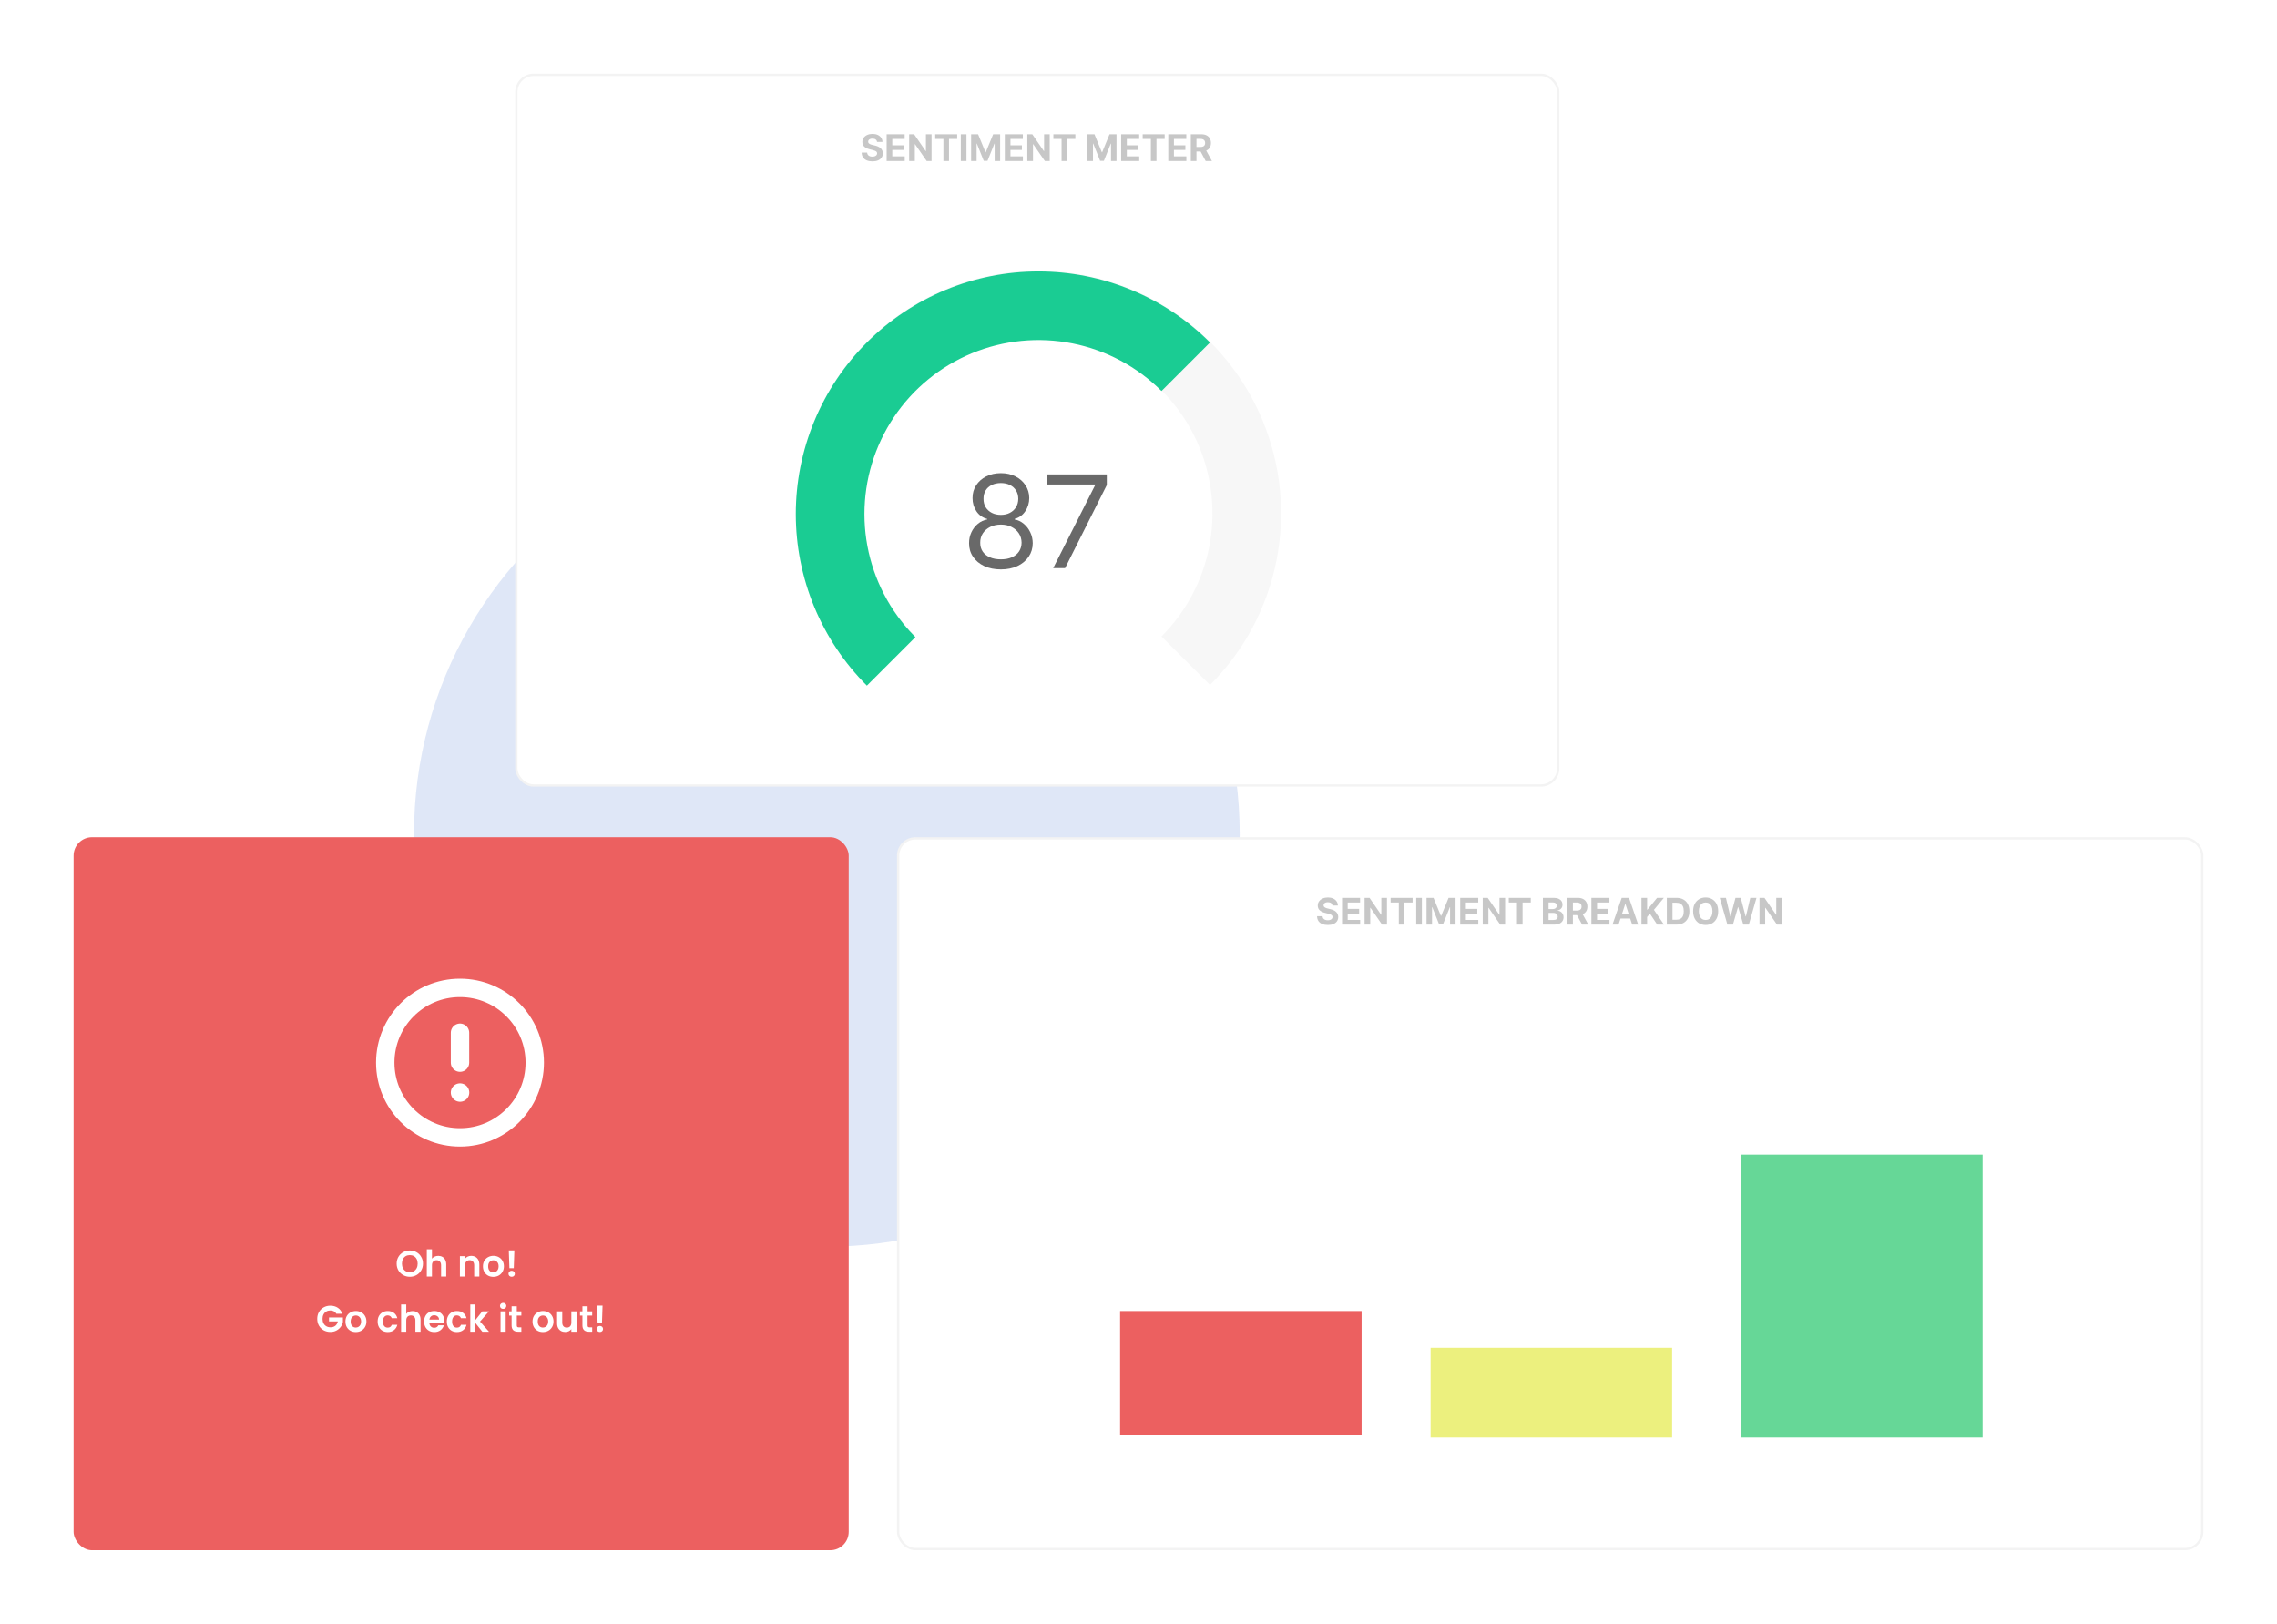 <svg width="990" height="706" viewBox="0 0 990 706" fill="none" xmlns="http://www.w3.org/2000/svg">
<g filter="url(#filter0_f_731_907)">
<circle cx="359.5" cy="362.5" r="179.5" fill="#618ADB" fill-opacity="0.2"/>
</g>
<g filter="url(#filter1_d_731_907)">
<rect x="390.5" y="360.5" width="567" height="309" rx="7.5" fill="white" stroke="#F3F3F3"/>
<path d="M579.324 389.71C579.278 389.252 579.083 388.896 578.739 388.642C578.394 388.388 577.926 388.261 577.335 388.261C576.934 388.261 576.595 388.318 576.318 388.432C576.042 388.542 575.83 388.695 575.682 388.892C575.538 389.089 575.466 389.312 575.466 389.562C575.458 389.771 575.502 389.953 575.597 390.108C575.695 390.263 575.83 390.398 576 390.511C576.17 390.621 576.367 390.718 576.591 390.801C576.814 390.881 577.053 390.949 577.307 391.006L578.352 391.256C578.86 391.369 579.326 391.521 579.75 391.71C580.174 391.9 580.542 392.133 580.852 392.409C581.163 392.686 581.403 393.011 581.574 393.386C581.748 393.761 581.837 394.191 581.841 394.676C581.837 395.388 581.655 396.006 581.295 396.528C580.939 397.047 580.424 397.451 579.75 397.739C579.08 398.023 578.271 398.165 577.324 398.165C576.384 398.165 575.566 398.021 574.869 397.733C574.176 397.445 573.634 397.019 573.244 396.455C572.858 395.886 572.655 395.184 572.636 394.347H575.017C575.044 394.737 575.155 395.062 575.352 395.324C575.553 395.581 575.82 395.777 576.153 395.909C576.491 396.038 576.871 396.102 577.295 396.102C577.712 396.102 578.074 396.042 578.381 395.92C578.691 395.799 578.932 395.631 579.102 395.415C579.273 395.199 579.358 394.951 579.358 394.67C579.358 394.409 579.28 394.189 579.125 394.011C578.973 393.833 578.75 393.682 578.455 393.557C578.163 393.432 577.805 393.318 577.381 393.216L576.114 392.898C575.133 392.659 574.358 392.286 573.79 391.778C573.222 391.271 572.939 390.587 572.943 389.727C572.939 389.023 573.127 388.407 573.506 387.881C573.888 387.354 574.413 386.943 575.08 386.648C575.746 386.352 576.504 386.205 577.352 386.205C578.216 386.205 578.97 386.352 579.614 386.648C580.261 386.943 580.765 387.354 581.125 387.881C581.485 388.407 581.67 389.017 581.682 389.71H579.324ZM583.496 398V386.364H591.337V388.392H585.956V391.165H590.933V393.193H585.956V395.972H591.359V398H583.496ZM603.026 386.364V398H600.901L595.838 390.676H595.753V398H593.293V386.364H595.452L600.474 393.682H600.577V386.364H603.026ZM604.615 388.392V386.364H614.172V388.392H610.609V398H608.178V388.392H604.615ZM618.206 386.364V398H615.746V386.364H618.206ZM620.23 386.364H623.264L626.469 394.182H626.605L629.81 386.364H632.844V398H630.457V390.426H630.361L627.349 397.943H625.724L622.713 390.398H622.616V398H620.23V386.364ZM634.871 398V386.364H642.712V388.392H637.331V391.165H642.308V393.193H637.331V395.972H642.734V398H634.871ZM654.401 386.364V398H652.276L647.213 390.676H647.128V398H644.668V386.364H646.827L651.849 393.682H651.952V386.364H654.401ZM655.99 388.392V386.364H665.547V388.392H661.984V398H659.553V388.392H655.99ZM670.824 398V386.364H675.483C676.339 386.364 677.053 386.491 677.625 386.744C678.197 386.998 678.627 387.35 678.915 387.801C679.203 388.248 679.347 388.763 679.347 389.347C679.347 389.801 679.256 390.201 679.074 390.545C678.892 390.886 678.642 391.167 678.324 391.386C678.009 391.602 677.65 391.756 677.244 391.847V391.96C677.688 391.979 678.102 392.104 678.489 392.335C678.879 392.566 679.195 392.89 679.438 393.307C679.68 393.72 679.801 394.212 679.801 394.784C679.801 395.402 679.648 395.953 679.341 396.438C679.038 396.919 678.589 397.299 677.994 397.58C677.4 397.86 676.667 398 675.795 398H670.824ZM673.284 395.989H675.29C675.975 395.989 676.475 395.858 676.79 395.597C677.104 395.331 677.261 394.979 677.261 394.54C677.261 394.218 677.184 393.934 677.028 393.688C676.873 393.441 676.652 393.248 676.364 393.108C676.08 392.968 675.741 392.898 675.347 392.898H673.284V395.989ZM673.284 391.233H675.108C675.445 391.233 675.744 391.174 676.006 391.057C676.271 390.936 676.479 390.765 676.631 390.545C676.786 390.326 676.864 390.062 676.864 389.756C676.864 389.335 676.714 388.996 676.415 388.739C676.119 388.481 675.699 388.352 675.153 388.352H673.284V391.233ZM681.402 398V386.364H685.993C686.872 386.364 687.622 386.521 688.243 386.835C688.868 387.146 689.343 387.587 689.669 388.159C689.999 388.727 690.163 389.396 690.163 390.165C690.163 390.937 689.997 391.602 689.663 392.159C689.33 392.712 688.847 393.136 688.214 393.432C687.586 393.727 686.824 393.875 685.93 393.875H682.857V391.898H685.533C686.002 391.898 686.393 391.833 686.703 391.705C687.014 391.576 687.245 391.383 687.396 391.125C687.552 390.867 687.629 390.547 687.629 390.165C687.629 389.778 687.552 389.453 687.396 389.188C687.245 388.922 687.012 388.722 686.697 388.585C686.387 388.445 685.995 388.375 685.521 388.375H683.862V398H681.402ZM687.686 392.705L690.578 398H687.862L685.033 392.705H687.686ZM691.902 398V386.364H699.743V388.392H694.362V391.165H699.339V393.193H694.362V395.972H699.766V398H691.902ZM703.705 398H701.068L705.085 386.364H708.256L712.267 398H709.631L706.716 389.023H706.625L703.705 398ZM703.54 393.426H709.767V395.347H703.54V393.426ZM713.668 398V386.364H716.128V391.494H716.281L720.469 386.364H723.418L719.099 391.574L723.469 398H720.526L717.338 393.216L716.128 394.693V398H713.668ZM728.824 398H724.699V386.364H728.858C730.028 386.364 731.036 386.597 731.881 387.062C732.725 387.525 733.375 388.189 733.83 389.057C734.288 389.924 734.517 390.962 734.517 392.17C734.517 393.383 734.288 394.424 733.83 395.295C733.375 396.167 732.722 396.835 731.869 397.301C731.021 397.767 730.006 398 728.824 398ZM727.159 395.892H728.722C729.449 395.892 730.061 395.763 730.557 395.506C731.057 395.244 731.432 394.841 731.682 394.295C731.936 393.746 732.062 393.038 732.062 392.17C732.062 391.311 731.936 390.608 731.682 390.062C731.432 389.517 731.059 389.116 730.562 388.858C730.066 388.6 729.455 388.472 728.727 388.472H727.159V395.892ZM747.033 392.182C747.033 393.451 746.792 394.53 746.311 395.42C745.834 396.311 745.182 396.991 744.357 397.46C743.535 397.926 742.61 398.159 741.584 398.159C740.55 398.159 739.622 397.924 738.8 397.455C737.978 396.985 737.328 396.305 736.851 395.415C736.374 394.525 736.135 393.447 736.135 392.182C736.135 390.913 736.374 389.833 736.851 388.943C737.328 388.053 737.978 387.375 738.8 386.909C739.622 386.439 740.55 386.205 741.584 386.205C742.61 386.205 743.535 386.439 744.357 386.909C745.182 387.375 745.834 388.053 746.311 388.943C746.792 389.833 747.033 390.913 747.033 392.182ZM744.538 392.182C744.538 391.36 744.415 390.667 744.169 390.102C743.927 389.538 743.584 389.11 743.141 388.818C742.697 388.527 742.179 388.381 741.584 388.381C740.989 388.381 740.47 388.527 740.027 388.818C739.584 389.11 739.239 389.538 738.993 390.102C738.75 390.667 738.629 391.36 738.629 392.182C738.629 393.004 738.75 393.697 738.993 394.261C739.239 394.826 739.584 395.254 740.027 395.545C740.47 395.837 740.989 395.983 741.584 395.983C742.179 395.983 742.697 395.837 743.141 395.545C743.584 395.254 743.927 394.826 744.169 394.261C744.415 393.697 744.538 393.004 744.538 392.182ZM751.037 398L747.707 386.364H750.395L752.321 394.449H752.418L754.543 386.364H756.844L758.963 394.466H759.065L760.991 386.364H763.679L760.349 398H757.952L755.736 390.392H755.645L753.435 398H751.037ZM774.729 386.364V398H772.604L767.541 390.676H767.456V398H764.996V386.364H767.155L772.178 393.682H772.28V386.364H774.729Z" fill="#C7C7C7"/>
<rect x="487" y="566" width="105" height="54" fill="#EC6060"/>
<rect x="622" y="582" width="105" height="39" fill="#ECF07E"/>
<rect x="757" y="498" width="105" height="123" fill="#66D797"/>
</g>
<g filter="url(#filter2_d_731_907)">
<rect x="224.5" y="28.5" width="453" height="309" rx="7.5" fill="white" stroke="#F3F3F3"/>
<path d="M381.324 57.71C381.278 57.252 381.083 56.896 380.739 56.642C380.394 56.388 379.926 56.261 379.335 56.261C378.934 56.261 378.595 56.318 378.318 56.432C378.042 56.542 377.83 56.695 377.682 56.892C377.538 57.089 377.466 57.312 377.466 57.562C377.458 57.771 377.502 57.953 377.597 58.108C377.695 58.263 377.83 58.398 378 58.511C378.17 58.621 378.367 58.718 378.591 58.801C378.814 58.881 379.053 58.949 379.307 59.006L380.352 59.256C380.86 59.369 381.326 59.521 381.75 59.71C382.174 59.9 382.542 60.133 382.852 60.409C383.163 60.686 383.403 61.011 383.574 61.386C383.748 61.761 383.837 62.191 383.841 62.676C383.837 63.388 383.655 64.006 383.295 64.528C382.939 65.047 382.424 65.451 381.75 65.739C381.08 66.023 380.271 66.165 379.324 66.165C378.384 66.165 377.566 66.021 376.869 65.733C376.176 65.445 375.634 65.019 375.244 64.454C374.858 63.886 374.655 63.184 374.636 62.347H377.017C377.044 62.737 377.155 63.062 377.352 63.324C377.553 63.581 377.82 63.776 378.153 63.909C378.491 64.038 378.871 64.102 379.295 64.102C379.712 64.102 380.074 64.042 380.381 63.92C380.691 63.799 380.932 63.631 381.102 63.415C381.273 63.199 381.358 62.951 381.358 62.67C381.358 62.409 381.28 62.189 381.125 62.011C380.973 61.833 380.75 61.682 380.455 61.557C380.163 61.432 379.805 61.318 379.381 61.216L378.114 60.898C377.133 60.659 376.358 60.286 375.79 59.778C375.222 59.271 374.939 58.587 374.943 57.727C374.939 57.023 375.127 56.407 375.506 55.881C375.888 55.354 376.413 54.943 377.08 54.648C377.746 54.352 378.504 54.205 379.352 54.205C380.216 54.205 380.97 54.352 381.614 54.648C382.261 54.943 382.765 55.354 383.125 55.881C383.485 56.407 383.67 57.017 383.682 57.71H381.324ZM385.496 66V54.364H393.337V56.392H387.956V59.165H392.933V61.193H387.956V63.972H393.359V66H385.496ZM405.026 54.364V66H402.901L397.838 58.676H397.753V66H395.293V54.364H397.452L402.474 61.682H402.577V54.364H405.026ZM406.615 56.392V54.364H416.172V56.392H412.609V66H410.178V56.392H406.615ZM420.206 54.364V66H417.746V54.364H420.206ZM422.23 54.364H425.264L428.469 62.182H428.605L431.81 54.364H434.844V66H432.457V58.426H432.361L429.349 65.943H427.724L424.713 58.398H424.616V66H422.23V54.364ZM436.871 66V54.364H444.712V56.392H439.331V59.165H444.308V61.193H439.331V63.972H444.734V66H436.871ZM456.401 54.364V66H454.276L449.213 58.676H449.128V66H446.668V54.364H448.827L453.849 61.682H453.952V54.364H456.401ZM457.99 56.392V54.364H467.547V56.392H463.984V66H461.553V56.392H457.99ZM472.824 54.364H475.858L479.062 62.182H479.199L482.403 54.364H485.438V66H483.051V58.426H482.955L479.943 65.943H478.318L475.307 58.398H475.21V66H472.824V54.364ZM487.464 66V54.364H495.305V56.392H489.925V59.165H494.902V61.193H489.925V63.972H495.328V66H487.464ZM496.818 56.392V54.364H506.375V56.392H502.812V66H500.381V56.392H496.818ZM507.949 66V54.364H515.79V56.392H510.409V59.165H515.386V61.193H510.409V63.972H515.812V66H507.949ZM517.746 66V54.364H522.337C523.215 54.364 523.965 54.521 524.587 54.835C525.212 55.146 525.687 55.587 526.013 56.159C526.342 56.727 526.507 57.396 526.507 58.165C526.507 58.938 526.34 59.602 526.007 60.159C525.674 60.712 525.191 61.136 524.558 61.432C523.929 61.727 523.168 61.875 522.274 61.875H519.2V59.898H521.876C522.346 59.898 522.736 59.833 523.047 59.705C523.357 59.576 523.589 59.383 523.74 59.125C523.895 58.867 523.973 58.547 523.973 58.165C523.973 57.778 523.895 57.453 523.74 57.188C523.589 56.922 523.356 56.722 523.041 56.585C522.731 56.445 522.339 56.375 521.865 56.375H520.206V66H517.746ZM524.03 60.705L526.922 66H524.206L521.376 60.705H524.03Z" fill="#C7C7C7"/>
<path fill-rule="evenodd" clip-rule="evenodd" d="M554.973 239.781C550.902 260.246 540.854 279.045 526.1 293.799L505 272.699C515.581 262.118 522.787 248.637 525.707 233.96C528.626 219.283 527.128 204.071 521.401 190.245C515.675 176.42 505.977 164.604 493.535 156.29C481.092 147.976 466.464 143.539 451.5 143.539C436.536 143.539 421.908 147.976 409.465 156.29C397.023 164.604 387.325 176.42 381.599 190.245C375.872 204.071 374.374 219.283 377.293 233.96C380.213 248.637 387.419 262.118 398 272.699L376.9 293.799C362.146 279.045 352.098 260.246 348.027 239.781C343.956 219.316 346.046 198.104 354.031 178.826C362.016 159.549 375.538 143.072 392.887 131.479C410.237 119.887 430.634 113.699 451.5 113.699C472.366 113.699 492.763 119.887 510.113 131.479C527.462 143.072 540.984 159.549 548.969 178.826C556.954 198.104 559.044 219.316 554.973 239.781Z" fill="#F7F7F7"/>
<path fill-rule="evenodd" clip-rule="evenodd" d="M491.873 122.031C504.673 127.333 516.303 135.104 526.1 144.9L505 166C494.419 155.419 480.937 148.213 466.261 145.293C451.584 142.374 436.371 143.872 422.546 149.599C408.721 155.325 396.904 165.023 388.591 177.465C380.277 189.908 375.84 204.536 375.84 219.5C375.84 234.464 380.277 249.092 388.591 261.535C391.357 265.676 394.512 269.512 398 273L376.9 294.1C367.104 284.303 359.333 272.673 354.031 259.873C348.729 247.073 346 233.355 346 219.5C346 205.646 348.729 191.927 354.031 179.127C359.333 166.327 367.104 154.697 376.9 144.9C386.697 135.104 398.327 127.333 411.127 122.031C423.927 116.729 437.646 114 451.5 114C465.354 114 479.073 116.729 491.873 122.031Z" fill="#1ACC93"/>
<path d="M435.176 243.557C432.445 243.557 430.032 243.073 427.937 242.105C425.856 241.124 424.232 239.778 423.065 238.068C421.898 236.345 421.322 234.383 421.335 232.182C421.322 230.458 421.66 228.867 422.349 227.409C423.039 225.937 423.98 224.711 425.173 223.73C426.379 222.736 427.725 222.106 429.21 221.841V221.602C427.261 221.098 425.71 220.005 424.557 218.321C423.403 216.624 422.833 214.695 422.846 212.534C422.833 210.466 423.357 208.616 424.417 206.986C425.478 205.355 426.936 204.069 428.792 203.128C430.662 202.187 432.79 201.716 435.176 201.716C437.536 201.716 439.644 202.187 441.5 203.128C443.356 204.069 444.814 205.355 445.875 206.986C446.949 208.616 447.492 210.466 447.505 212.534C447.492 214.695 446.902 216.624 445.736 218.321C444.582 220.005 443.051 221.098 441.142 221.602V221.841C442.613 222.106 443.939 222.736 445.119 223.73C446.299 224.711 447.24 225.937 447.943 227.409C448.646 228.867 449.004 230.458 449.017 232.182C449.004 234.383 448.407 236.345 447.227 238.068C446.06 239.778 444.436 241.124 442.355 242.105C440.287 243.073 437.894 243.557 435.176 243.557ZM435.176 239.182C437.019 239.182 438.61 238.884 439.949 238.287C441.288 237.69 442.322 236.848 443.051 235.761C443.78 234.674 444.151 233.402 444.165 231.943C444.151 230.405 443.754 229.046 442.971 227.866C442.189 226.687 441.122 225.759 439.77 225.082C438.431 224.406 436.899 224.068 435.176 224.068C433.439 224.068 431.888 224.406 430.522 225.082C429.17 225.759 428.103 226.687 427.321 227.866C426.552 229.046 426.174 230.405 426.187 231.943C426.174 233.402 426.525 234.674 427.241 235.761C427.97 236.848 429.011 237.69 430.363 238.287C431.716 238.884 433.32 239.182 435.176 239.182ZM435.176 219.852C436.634 219.852 437.927 219.561 439.054 218.977C440.194 218.394 441.089 217.579 441.738 216.531C442.388 215.484 442.719 214.258 442.733 212.852C442.719 211.473 442.395 210.274 441.758 209.253C441.122 208.219 440.24 207.423 439.113 206.866C437.986 206.296 436.674 206.011 435.176 206.011C433.651 206.011 432.319 206.296 431.179 206.866C430.039 207.423 429.157 208.219 428.534 209.253C427.911 210.274 427.606 211.473 427.619 212.852C427.606 214.258 427.917 215.484 428.554 216.531C429.203 217.579 430.098 218.394 431.238 218.977C432.379 219.561 433.691 219.852 435.176 219.852ZM457.911 243L476.127 206.966V206.648H455.127V202.273H481.218V206.886L463.081 243H457.911Z" fill="#696969"/>
</g>
<g filter="url(#filter3_d_731_907)">
<rect x="32" y="360" width="337" height="310" rx="8" fill="#EC6060"/>
<path d="M178.186 551.112C177.141 551.112 176.181 550.867 175.306 550.376C174.432 549.885 173.738 549.208 173.226 548.344C172.714 547.469 172.458 546.483 172.458 545.384C172.458 544.296 172.714 543.32 173.226 542.456C173.738 541.581 174.432 540.899 175.306 540.408C176.181 539.917 177.141 539.672 178.186 539.672C179.242 539.672 180.202 539.917 181.066 540.408C181.941 540.899 182.629 541.581 183.13 542.456C183.642 543.32 183.898 544.296 183.898 545.384C183.898 546.483 183.642 547.469 183.13 548.344C182.629 549.208 181.941 549.885 181.066 550.376C180.192 550.867 179.232 551.112 178.186 551.112ZM178.186 549.112C178.858 549.112 179.45 548.963 179.962 548.664C180.474 548.355 180.874 547.917 181.162 547.352C181.45 546.787 181.594 546.131 181.594 545.384C181.594 544.637 181.45 543.987 181.162 543.432C180.874 542.867 180.474 542.435 179.962 542.136C179.45 541.837 178.858 541.688 178.186 541.688C177.514 541.688 176.917 541.837 176.394 542.136C175.882 542.435 175.482 542.867 175.194 543.432C174.906 543.987 174.762 544.637 174.762 545.384C174.762 546.131 174.906 546.787 175.194 547.352C175.482 547.917 175.882 548.355 176.394 548.664C176.917 548.963 177.514 549.112 178.186 549.112ZM190.557 542.008C191.229 542.008 191.826 542.157 192.349 542.456C192.872 542.744 193.277 543.176 193.565 543.752C193.864 544.317 194.013 545 194.013 545.8V551H191.773V546.104C191.773 545.4 191.597 544.861 191.245 544.488C190.893 544.104 190.413 543.912 189.805 543.912C189.186 543.912 188.696 544.104 188.333 544.488C187.981 544.861 187.805 545.4 187.805 546.104V551H185.565V539.16H187.805V543.24C188.093 542.856 188.477 542.557 188.957 542.344C189.437 542.12 189.97 542.008 190.557 542.008ZM204.868 542.008C205.924 542.008 206.777 542.344 207.428 543.016C208.078 543.677 208.404 544.605 208.404 545.8V551H206.164V546.104C206.164 545.4 205.988 544.861 205.636 544.488C205.284 544.104 204.804 543.912 204.196 543.912C203.577 543.912 203.086 544.104 202.724 544.488C202.372 544.861 202.196 545.4 202.196 546.104V551H199.956V542.136H202.196V543.24C202.494 542.856 202.873 542.557 203.332 542.344C203.801 542.12 204.313 542.008 204.868 542.008ZM214.47 551.144C213.616 551.144 212.848 550.957 212.166 550.584C211.483 550.2 210.944 549.661 210.55 548.968C210.166 548.275 209.974 547.475 209.974 546.568C209.974 545.661 210.171 544.861 210.566 544.168C210.971 543.475 211.52 542.941 212.214 542.568C212.907 542.184 213.68 541.992 214.534 541.992C215.387 541.992 216.16 542.184 216.854 542.568C217.547 542.941 218.091 543.475 218.486 544.168C218.891 544.861 219.094 545.661 219.094 546.568C219.094 547.475 218.886 548.275 218.47 548.968C218.064 549.661 217.51 550.2 216.806 550.584C216.112 550.957 215.334 551.144 214.47 551.144ZM214.47 549.192C214.875 549.192 215.254 549.096 215.606 548.904C215.968 548.701 216.256 548.403 216.47 548.008C216.683 547.613 216.79 547.133 216.79 546.568C216.79 545.725 216.566 545.08 216.118 544.632C215.68 544.173 215.142 543.944 214.502 543.944C213.862 543.944 213.323 544.173 212.886 544.632C212.459 545.08 212.246 545.725 212.246 546.568C212.246 547.411 212.454 548.061 212.87 548.52C213.296 548.968 213.83 549.192 214.47 549.192ZM223.633 539.64L223.377 547.368H221.489L221.217 539.64H223.633ZM222.481 551.112C222.075 551.112 221.739 550.989 221.473 550.744C221.217 550.488 221.089 550.173 221.089 549.8C221.089 549.427 221.217 549.117 221.473 548.872C221.739 548.616 222.075 548.488 222.481 548.488C222.875 548.488 223.201 548.616 223.457 548.872C223.713 549.117 223.841 549.427 223.841 549.8C223.841 550.173 223.713 550.488 223.457 550.744C223.201 550.989 222.875 551.112 222.481 551.112ZM146.247 567.192C145.991 566.723 145.639 566.365 145.191 566.12C144.743 565.875 144.221 565.752 143.623 565.752C142.962 565.752 142.375 565.901 141.863 566.2C141.351 566.499 140.951 566.925 140.663 567.48C140.375 568.035 140.231 568.675 140.231 569.4C140.231 570.147 140.375 570.797 140.663 571.352C140.962 571.907 141.373 572.333 141.895 572.632C142.418 572.931 143.026 573.08 143.719 573.08C144.573 573.08 145.271 572.856 145.815 572.408C146.359 571.949 146.717 571.315 146.887 570.504H143.047V568.792H149.095V570.744C148.946 571.523 148.626 572.243 148.135 572.904C147.645 573.565 147.01 574.099 146.231 574.504C145.463 574.899 144.599 575.096 143.639 575.096C142.562 575.096 141.586 574.856 140.711 574.376C139.847 573.885 139.165 573.208 138.663 572.344C138.173 571.48 137.927 570.499 137.927 569.4C137.927 568.301 138.173 567.32 138.663 566.456C139.165 565.581 139.847 564.904 140.711 564.424C141.586 563.933 142.557 563.688 143.623 563.688C144.882 563.688 145.975 563.997 146.903 564.616C147.831 565.224 148.471 566.083 148.823 567.192H146.247ZM154.688 575.144C153.835 575.144 153.067 574.957 152.384 574.584C151.702 574.2 151.163 573.661 150.768 572.968C150.384 572.275 150.192 571.475 150.192 570.568C150.192 569.661 150.39 568.861 150.784 568.168C151.19 567.475 151.739 566.941 152.432 566.568C153.126 566.184 153.899 565.992 154.752 565.992C155.606 565.992 156.379 566.184 157.072 566.568C157.766 566.941 158.31 567.475 158.704 568.168C159.11 568.861 159.312 569.661 159.312 570.568C159.312 571.475 159.104 572.275 158.688 572.968C158.283 573.661 157.728 574.2 157.024 574.584C156.331 574.957 155.552 575.144 154.688 575.144ZM154.688 573.192C155.094 573.192 155.472 573.096 155.824 572.904C156.187 572.701 156.475 572.403 156.688 572.008C156.902 571.613 157.008 571.133 157.008 570.568C157.008 569.725 156.784 569.08 156.336 568.632C155.899 568.173 155.36 567.944 154.72 567.944C154.08 567.944 153.542 568.173 153.104 568.632C152.678 569.08 152.464 569.725 152.464 570.568C152.464 571.411 152.672 572.061 153.088 572.52C153.515 572.968 154.048 573.192 154.688 573.192ZM164.192 570.568C164.192 569.651 164.379 568.851 164.752 568.168C165.125 567.475 165.643 566.941 166.304 566.568C166.965 566.184 167.723 565.992 168.576 565.992C169.675 565.992 170.581 566.269 171.296 566.824C172.021 567.368 172.507 568.136 172.752 569.128H170.336C170.208 568.744 169.989 568.445 169.68 568.232C169.381 568.008 169.008 567.896 168.56 567.896C167.92 567.896 167.413 568.131 167.04 568.6C166.667 569.059 166.48 569.715 166.48 570.568C166.48 571.411 166.667 572.067 167.04 572.536C167.413 572.995 167.92 573.224 168.56 573.224C169.467 573.224 170.059 572.819 170.336 572.008H172.752C172.507 572.968 172.021 573.731 171.296 574.296C170.571 574.861 169.664 575.144 168.576 575.144C167.723 575.144 166.965 574.957 166.304 574.584C165.643 574.2 165.125 573.667 164.752 572.984C164.379 572.291 164.192 571.485 164.192 570.568ZM179.385 566.008C180.057 566.008 180.654 566.157 181.177 566.456C181.7 566.744 182.105 567.176 182.393 567.752C182.692 568.317 182.841 569 182.841 569.8V575H180.601V570.104C180.601 569.4 180.425 568.861 180.073 568.488C179.721 568.104 179.241 567.912 178.633 567.912C178.014 567.912 177.524 568.104 177.161 568.488C176.809 568.861 176.633 569.4 176.633 570.104V575H174.393V563.16H176.633V567.24C176.921 566.856 177.305 566.557 177.785 566.344C178.265 566.12 178.798 566.008 179.385 566.008ZM193.211 570.376C193.211 570.696 193.19 570.984 193.147 571.24H186.667C186.721 571.88 186.945 572.381 187.339 572.744C187.734 573.107 188.219 573.288 188.795 573.288C189.627 573.288 190.219 572.931 190.571 572.216H192.987C192.731 573.069 192.241 573.773 191.515 574.328C190.79 574.872 189.899 575.144 188.843 575.144C187.99 575.144 187.222 574.957 186.539 574.584C185.867 574.2 185.339 573.661 184.955 572.968C184.582 572.275 184.395 571.475 184.395 570.568C184.395 569.651 184.582 568.845 184.955 568.152C185.329 567.459 185.851 566.925 186.523 566.552C187.195 566.179 187.969 565.992 188.843 565.992C189.686 565.992 190.438 566.173 191.099 566.536C191.771 566.899 192.289 567.416 192.651 568.088C193.025 568.749 193.211 569.512 193.211 570.376ZM190.891 569.736C190.881 569.16 190.673 568.701 190.267 568.36C189.862 568.008 189.366 567.832 188.779 567.832C188.225 567.832 187.755 568.003 187.371 568.344C186.998 568.675 186.769 569.139 186.683 569.736H190.891ZM194.27 570.568C194.27 569.651 194.457 568.851 194.83 568.168C195.204 567.475 195.721 566.941 196.382 566.568C197.044 566.184 197.801 565.992 198.654 565.992C199.753 565.992 200.66 566.269 201.374 566.824C202.1 567.368 202.585 568.136 202.83 569.128H200.414C200.286 568.744 200.068 568.445 199.758 568.232C199.46 568.008 199.086 567.896 198.638 567.896C197.998 567.896 197.492 568.131 197.118 568.6C196.745 569.059 196.558 569.715 196.558 570.568C196.558 571.411 196.745 572.067 197.118 572.536C197.492 572.995 197.998 573.224 198.638 573.224C199.545 573.224 200.137 572.819 200.414 572.008H202.83C202.585 572.968 202.1 573.731 201.374 574.296C200.649 574.861 199.742 575.144 198.654 575.144C197.801 575.144 197.044 574.957 196.382 574.584C195.721 574.2 195.204 573.667 194.83 572.984C194.457 572.291 194.27 571.485 194.27 570.568ZM209.719 575L206.711 571.224V575H204.471V563.16H206.711V569.896L209.687 566.136H212.599L208.695 570.584L212.631 575H209.719ZM218.763 565.08C218.369 565.08 218.038 564.957 217.771 564.712C217.515 564.456 217.387 564.141 217.387 563.768C217.387 563.395 217.515 563.085 217.771 562.84C218.038 562.584 218.369 562.456 218.763 562.456C219.158 562.456 219.483 562.584 219.739 562.84C220.006 563.085 220.139 563.395 220.139 563.768C220.139 564.141 220.006 564.456 219.739 564.712C219.483 564.957 219.158 565.08 218.763 565.08ZM219.867 566.136V575H217.627V566.136H219.867ZM224.689 567.976V572.264C224.689 572.563 224.758 572.781 224.897 572.92C225.046 573.048 225.291 573.112 225.633 573.112H226.673V575H225.265C223.377 575 222.433 574.083 222.433 572.248V567.976H221.377V566.136H222.433V563.944H224.689V566.136H226.673V567.976H224.689ZM236.032 575.144C235.179 575.144 234.411 574.957 233.728 574.584C233.046 574.2 232.507 573.661 232.112 572.968C231.728 572.275 231.536 571.475 231.536 570.568C231.536 569.661 231.734 568.861 232.128 568.168C232.534 567.475 233.083 566.941 233.776 566.568C234.47 566.184 235.243 565.992 236.096 565.992C236.95 565.992 237.723 566.184 238.416 566.568C239.11 566.941 239.654 567.475 240.048 568.168C240.454 568.861 240.656 569.661 240.656 570.568C240.656 571.475 240.448 572.275 240.032 572.968C239.627 573.661 239.072 574.2 238.368 574.584C237.675 574.957 236.896 575.144 236.032 575.144ZM236.032 573.192C236.438 573.192 236.816 573.096 237.168 572.904C237.531 572.701 237.819 572.403 238.032 572.008C238.246 571.613 238.352 571.133 238.352 570.568C238.352 569.725 238.128 569.08 237.68 568.632C237.243 568.173 236.704 567.944 236.064 567.944C235.424 567.944 234.886 568.173 234.448 568.632C234.022 569.08 233.808 569.725 233.808 570.568C233.808 571.411 234.016 572.061 234.432 572.52C234.859 572.968 235.392 573.192 236.032 573.192ZM250.667 566.136V575H248.411V573.88C248.123 574.264 247.745 574.568 247.275 574.792C246.817 575.005 246.315 575.112 245.771 575.112C245.078 575.112 244.465 574.968 243.931 574.68C243.398 574.381 242.977 573.949 242.667 573.384C242.369 572.808 242.219 572.125 242.219 571.336V566.136H244.459V571.016C244.459 571.72 244.635 572.264 244.987 572.648C245.339 573.021 245.819 573.208 246.427 573.208C247.046 573.208 247.531 573.021 247.883 572.648C248.235 572.264 248.411 571.72 248.411 571.016V566.136H250.667ZM255.485 567.976V572.264C255.485 572.563 255.555 572.781 255.693 572.92C255.843 573.048 256.088 573.112 256.429 573.112H257.469V575H256.061C254.173 575 253.229 574.083 253.229 572.248V567.976H252.173V566.136H253.229V563.944H255.485V566.136H257.469V567.976H255.485ZM261.977 563.64L261.721 571.368H259.833L259.561 563.64H261.977ZM260.825 575.112C260.419 575.112 260.083 574.989 259.817 574.744C259.561 574.488 259.433 574.173 259.433 573.8C259.433 573.427 259.561 573.117 259.817 572.872C260.083 572.616 260.419 572.488 260.825 572.488C261.219 572.488 261.545 572.616 261.801 572.872C262.057 573.117 262.185 573.427 262.185 573.8C262.185 574.173 262.057 574.488 261.801 574.744C261.545 574.989 261.219 575.112 260.825 575.112Z" fill="white"/>
</g>
<path d="M200 449V462M200 475H200.033M232.5 462C232.5 479.949 217.949 494.5 200 494.5C182.051 494.5 167.5 479.949 167.5 462C167.5 444.051 182.051 429.5 200 429.5C217.949 429.5 232.5 444.051 232.5 462Z" stroke="white" stroke-width="8" stroke-linecap="round" stroke-linejoin="round"/>
<defs>
<filter id="filter0_f_731_907" x="30" y="33" width="659" height="659" filterUnits="userSpaceOnUse" color-interpolation-filters="sRGB">
<feFlood flood-opacity="0" result="BackgroundImageFix"/>
<feBlend mode="normal" in="SourceGraphic" in2="BackgroundImageFix" result="shape"/>
<feGaussianBlur stdDeviation="75" result="effect1_foregroundBlur_731_907"/>
</filter>
<filter id="filter1_d_731_907" x="358" y="332" width="632" height="374" filterUnits="userSpaceOnUse" color-interpolation-filters="sRGB">
<feFlood flood-opacity="0" result="BackgroundImageFix"/>
<feColorMatrix in="SourceAlpha" type="matrix" values="0 0 0 0 0 0 0 0 0 0 0 0 0 0 0 0 0 0 127 0" result="hardAlpha"/>
<feOffset dy="4"/>
<feGaussianBlur stdDeviation="16"/>
<feComposite in2="hardAlpha" operator="out"/>
<feColorMatrix type="matrix" values="0 0 0 0 0 0 0 0 0 0 0 0 0 0 0 0 0 0 0.1 0"/>
<feBlend mode="normal" in2="BackgroundImageFix" result="effect1_dropShadow_731_907"/>
<feBlend mode="normal" in="SourceGraphic" in2="effect1_dropShadow_731_907" result="shape"/>
</filter>
<filter id="filter2_d_731_907" x="192" y="0" width="518" height="374" filterUnits="userSpaceOnUse" color-interpolation-filters="sRGB">
<feFlood flood-opacity="0" result="BackgroundImageFix"/>
<feColorMatrix in="SourceAlpha" type="matrix" values="0 0 0 0 0 0 0 0 0 0 0 0 0 0 0 0 0 0 127 0" result="hardAlpha"/>
<feOffset dy="4"/>
<feGaussianBlur stdDeviation="16"/>
<feComposite in2="hardAlpha" operator="out"/>
<feColorMatrix type="matrix" values="0 0 0 0 0 0 0 0 0 0 0 0 0 0 0 0 0 0 0.1 0"/>
<feBlend mode="normal" in2="BackgroundImageFix" result="effect1_dropShadow_731_907"/>
<feBlend mode="normal" in="SourceGraphic" in2="effect1_dropShadow_731_907" result="shape"/>
</filter>
<filter id="filter3_d_731_907" x="0" y="332" width="401" height="374" filterUnits="userSpaceOnUse" color-interpolation-filters="sRGB">
<feFlood flood-opacity="0" result="BackgroundImageFix"/>
<feColorMatrix in="SourceAlpha" type="matrix" values="0 0 0 0 0 0 0 0 0 0 0 0 0 0 0 0 0 0 127 0" result="hardAlpha"/>
<feOffset dy="4"/>
<feGaussianBlur stdDeviation="16"/>
<feComposite in2="hardAlpha" operator="out"/>
<feColorMatrix type="matrix" values="0 0 0 0 0 0 0 0 0 0 0 0 0 0 0 0 0 0 0.1 0"/>
<feBlend mode="normal" in2="BackgroundImageFix" result="effect1_dropShadow_731_907"/>
<feBlend mode="normal" in="SourceGraphic" in2="effect1_dropShadow_731_907" result="shape"/>
</filter>
</defs>
</svg>
